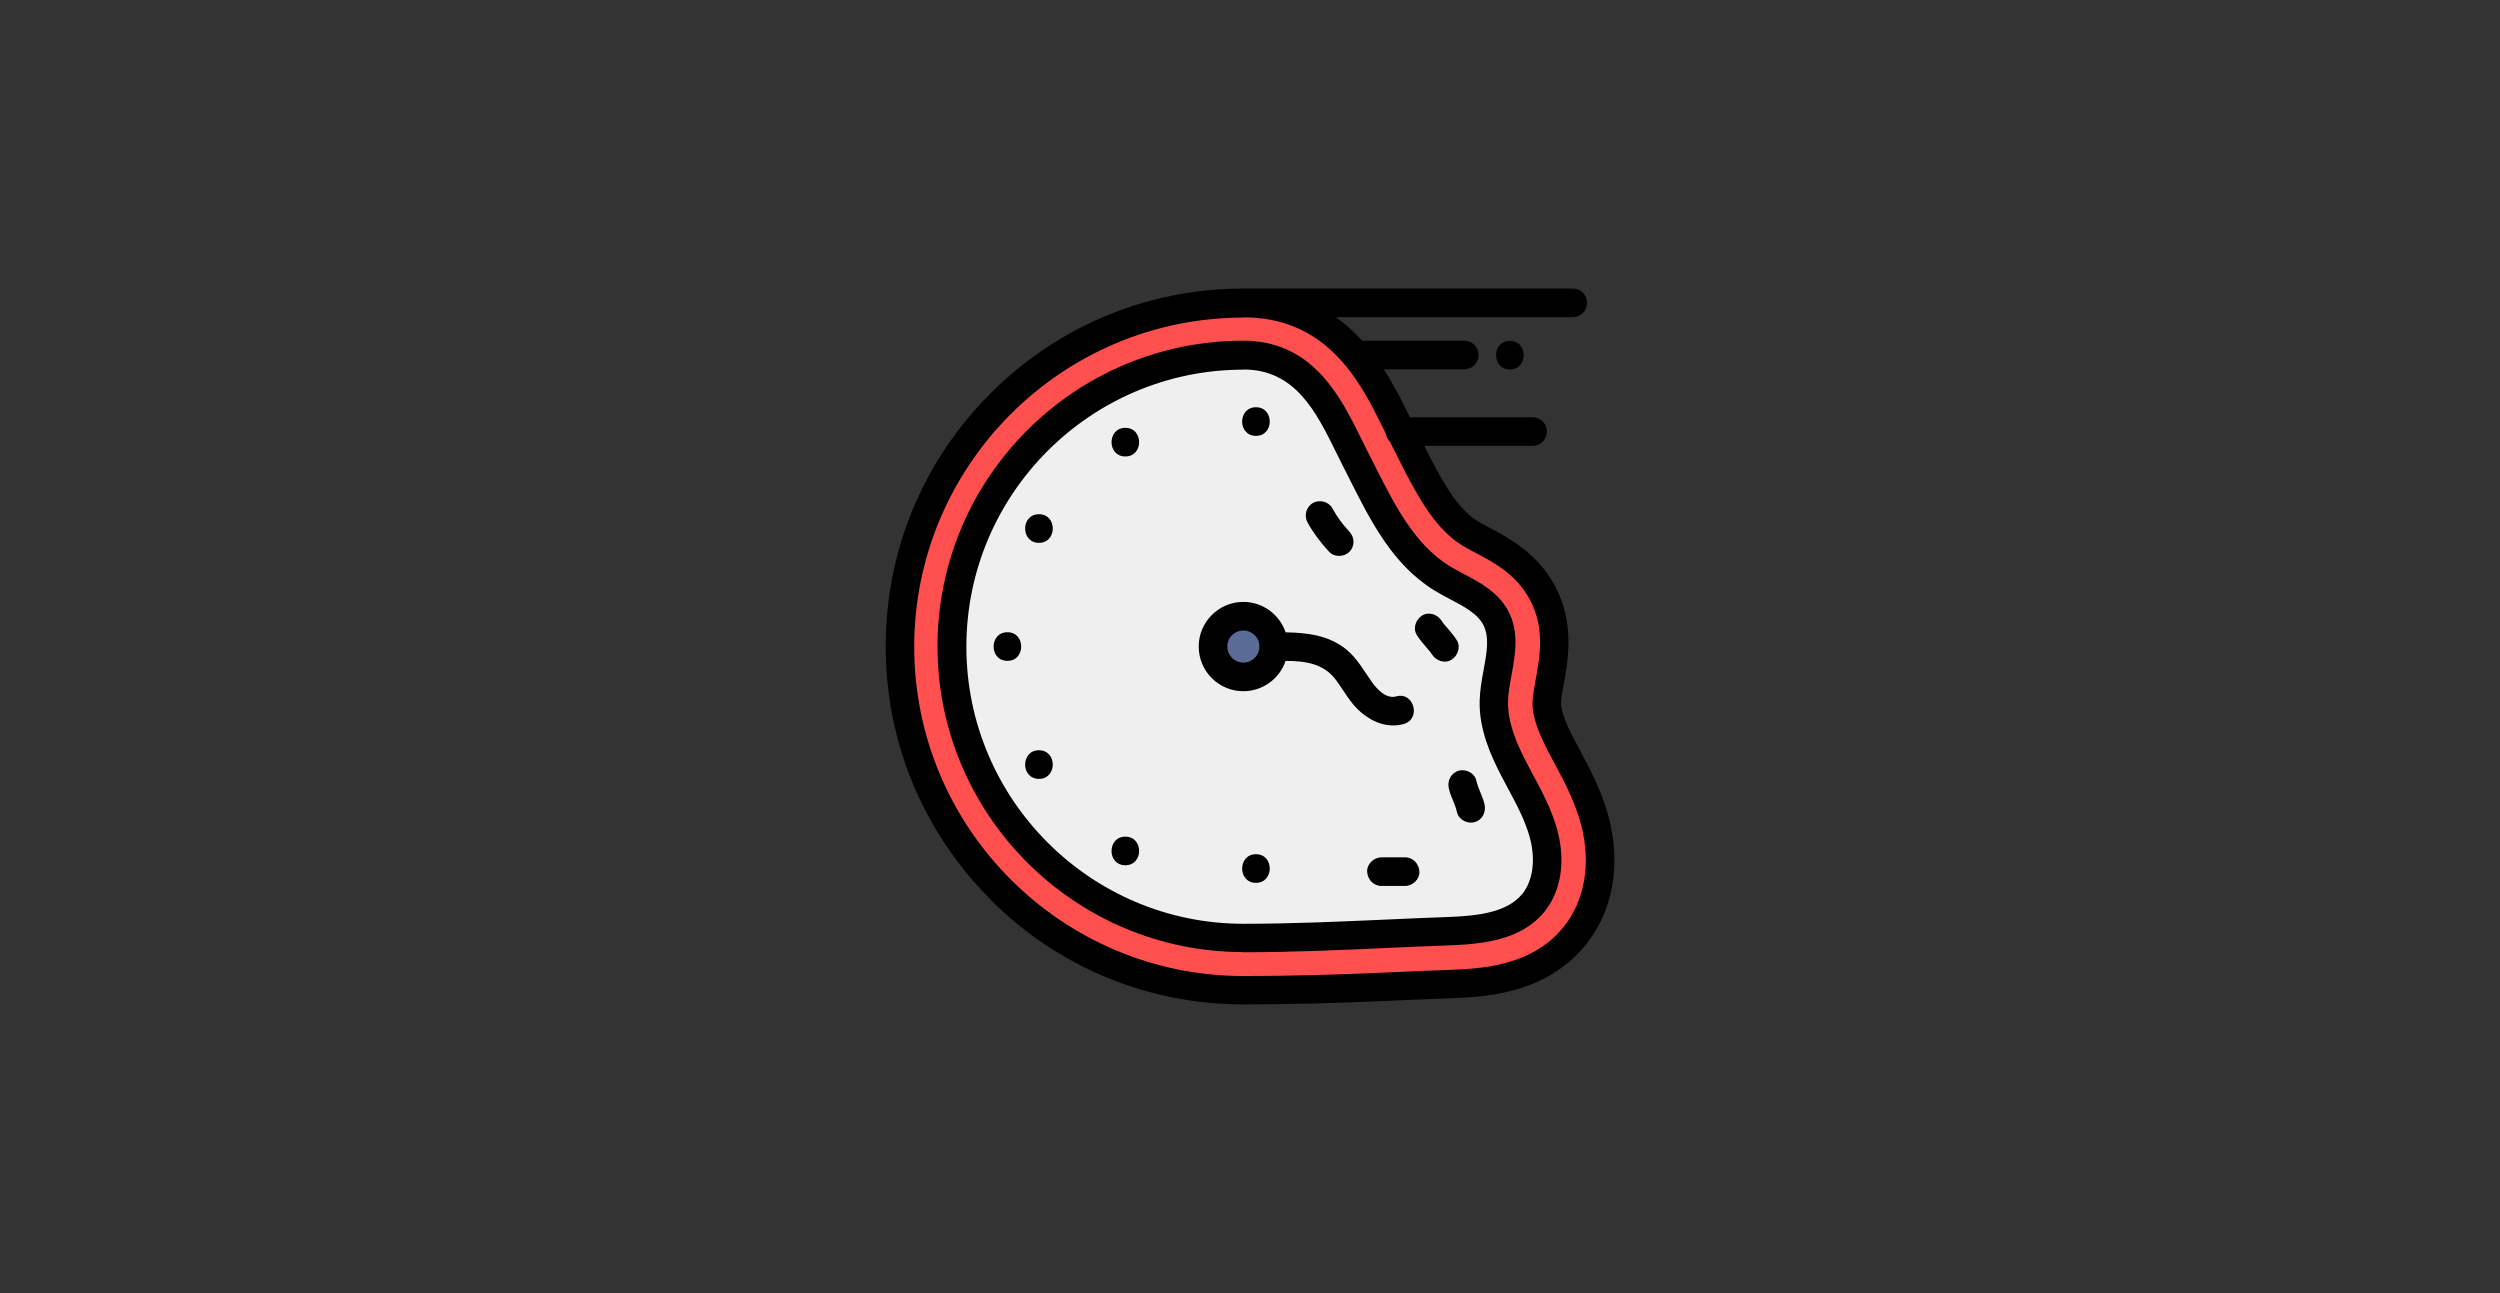 <?xml version="1.0" encoding="UTF-8"?><svg id="a" xmlns="http://www.w3.org/2000/svg" width="290" height="150" viewBox="0 0 290 150"><rect x="0" y="0" width="290" height="150" fill="#333333" stroke="none"/><rect width="290" height="150" style="fill:none;"/><g><path d="M144.23,115.18c-10.73,0-20.82-4.18-28.41-11.77-7.59-7.59-11.77-17.68-11.77-28.41s4.18-20.82,11.77-28.41c7.59-7.59,17.68-11.77,28.41-11.77,5.02,0,9.26,1.82,12.6,5.42,2.52,2.71,4.07,5.86,5.44,8.63,.25,.5,.49,.99,.72,1.45,.26,.51,.52,1.02,.78,1.54,2.05,4.08,3.99,7.93,6.86,9.7,.37,.23,.85,.48,1.35,.75l.07,.04c2.24,1.19,5.31,2.81,7.16,6.3,2.07,3.91,1.37,7.73,.86,10.52-.17,.9-.32,1.75-.33,2.34-.03,1.4,.85,3.29,1.62,4.77,.21,.4,.42,.8,.64,1.2l.07,.14c1.17,2.18,2.48,4.64,3.25,7.53,1.35,5.1,.46,10.08-2.44,13.64-4.31,5.31-11.14,5.55-14.8,5.68-2.31,.08-4.65,.19-6.92,.29-6.26,.28-11.8,.42-16.93,.42Zm0-73.65c-18.46,0-33.47,15.01-33.47,33.47s15.01,33.47,33.47,33.47c5.6,0,11.2-.25,16.62-.49,2.42-.11,4.71-.21,6.98-.29,3.58-.13,7.59-.49,9.78-3.18,1.49-1.84,1.92-4.69,1.15-7.62-.56-2.13-1.63-4.12-2.67-6.06-.25-.47-.51-.95-.75-1.42-1.21-2.34-2.44-5.12-2.38-8.04,.02-1.13,.24-2.29,.44-3.42,.4-2.21,.79-4.3-.18-6.12-.87-1.64-2.55-2.53-4.33-3.47-.61-.32-1.23-.65-1.82-1.01-4.5-2.78-6.97-7.69-9.36-12.43-.25-.5-.51-1.01-.76-1.5-.25-.5-.5-1-.76-1.53-2.4-4.85-5.11-10.35-11.95-10.35Z" style="fill:#ff4f4f;"/><path d="M144.23,109.13c-18.82,0-34.13-15.31-34.13-34.13s15.31-34.13,34.13-34.13c7.25,0,10.18,5.94,12.54,10.72,.26,.53,.51,1.03,.76,1.52,.25,.5,.51,1,.76,1.51,2.35,4.66,4.77,9.48,9.12,12.16,.57,.35,1.18,.68,1.78,.99,1.79,.95,3.64,1.93,4.61,3.75,1.08,2.03,.66,4.33,.25,6.55-.2,1.1-.41,2.23-.43,3.31-.06,2.77,1.13,5.46,2.31,7.72,.25,.47,.5,.94,.75,1.41,1.05,1.97,2.14,4,2.72,6.2,.83,3.14,.35,6.21-1.27,8.21-2.36,2.9-6.54,3.29-10.27,3.42-2.27,.08-4.56,.18-6.98,.29-5.43,.24-11.04,.49-16.65,.49Zm0-37.32c-1.76,0-3.19,1.43-3.19,3.19s1.43,3.19,3.19,3.19,3.19-1.43,3.19-3.19c0-1.76-1.43-3.19-3.19-3.19Z" style="fill:#efefef;"/><path d="M144.23,78.85c-2.12,0-3.85-1.73-3.85-3.85s1.73-3.85,3.85-3.85,3.85,1.73,3.85,3.85-1.73,3.85-3.85,3.85Z" style="fill:#5a6b96;"/><path d="M144.23,110.46c5.64,0,11.27-.25,16.71-.5,2.42-.11,4.7-.21,6.96-.29,4.02-.14,8.54-.58,11.25-3.91,1.92-2.36,2.47-5.78,1.52-9.39-.62-2.35-1.75-4.46-2.84-6.49-.25-.47-.5-.93-.74-1.4-1.1-2.11-2.21-4.61-2.16-7.09,.02-.97,.21-2.01,.41-3.1,.43-2.33,.91-4.98-.38-7.41-1.16-2.18-3.28-3.31-5.16-4.3-.6-.32-1.18-.62-1.7-.95-4.03-2.49-6.37-7.14-8.63-11.63-.26-.51-.51-1.01-.77-1.51-.25-.48-.49-.98-.75-1.51-1.22-2.48-2.61-5.29-4.66-7.49-2.48-2.67-5.45-3.97-9.08-3.97-19.55,0-35.46,15.91-35.46,35.46s15.91,35.46,35.46,35.46Zm0-67.6c6.01,0,8.43,4.88,10.76,9.61,.25,.51,.51,1.04,.77,1.55,.25,.49,.5,.99,.76,1.5,2.47,4.91,5.02,9.98,9.85,12.96,.62,.38,1.27,.73,1.9,1.06,1.6,.84,3.1,1.64,3.78,2.92,.75,1.42,.43,3.2,.05,5.26-.22,1.17-.44,2.39-.46,3.63-.07,3.22,1.24,6.2,2.53,8.68,.25,.48,.5,.96,.76,1.44,1.05,1.95,2.03,3.79,2.55,5.77,.67,2.53,.33,4.94-.89,6.45-1.83,2.26-5.5,2.57-8.8,2.69-2.28,.08-4.57,.18-6.99,.29-5.41,.24-11,.49-16.56,.49-17.72,0-32.14-14.42-32.14-32.14s14.42-32.14,32.14-32.14Z"/><path d="M114.88,104.35c7.84,7.84,18.26,12.16,29.35,12.16,5.16,0,10.71-.14,16.99-.42,2.26-.1,4.6-.21,6.91-.29,3.88-.14,11.09-.4,15.79-6.17,3.17-3.9,4.15-9.3,2.69-14.82-.8-3.04-2.16-5.57-3.36-7.82l-.07-.14c-.21-.4-.42-.79-.63-1.19-.37-.72-1.5-2.89-1.47-4.14,.01-.49,.16-1.32,.31-2.13,.51-2.81,1.29-7.07-.99-11.38-2.04-3.85-5.45-5.65-7.71-6.85l-.06-.03c-.49-.26-.95-.5-1.28-.71-2.45-1.51-4.26-4.98-6.14-8.7h12.57c.92,0,1.66-.74,1.66-1.66s-.74-1.66-1.66-1.66h-14.24s-.04-.08-.06-.13c-.85-1.73-1.77-3.59-2.96-5.43h9.33c.92,0,1.66-.74,1.66-1.66s-.74-1.66-1.66-1.66h-11.85c-.06-.07-.12-.14-.18-.2-.89-.96-1.84-1.8-2.85-2.53h27.47c.92,0,1.66-.74,1.66-1.66s-.74-1.66-1.66-1.66h-38.19s0,0,0,0c-11.09,0-21.51,4.32-29.35,12.16-7.84,7.84-12.16,18.26-12.16,29.35s4.32,21.51,12.16,29.35Zm29.35-67.54c4.5,0,8.15,1.57,11.14,4.79,2.32,2.5,3.81,5.51,5.12,8.16,.1,.2,.19,.39,.28,.57,.05,.35,.22,.67,.46,.91,.25,.49,.5,.99,.76,1.49v.03c2.2,4.34,4.26,8.43,7.61,10.5,.43,.27,.94,.54,1.48,.82l.07,.04c2.13,1.12,4.77,2.52,6.33,5.47,1.75,3.3,1.15,6.59,.66,9.24-.18,.98-.35,1.9-.37,2.65-.04,1.84,.91,3.93,1.84,5.73,.21,.41,.43,.82,.65,1.23l.08,.15c1.11,2.07,2.37,4.42,3.07,7.09,1.18,4.48,.43,8.81-2.06,11.88-3.74,4.6-9.75,4.82-13.34,4.95-2.32,.08-4.66,.19-6.93,.29-6.23,.28-11.74,.42-16.84,.42-21.06,0-38.19-17.13-38.19-38.19s17.13-38.19,38.19-38.19Z"/><path d="M144.23,80.18c2.27,0,4.21-1.47,4.9-3.52,2.23,.02,4.39,.26,5.85,2.23,.95,1.28,1.68,2.73,2.92,3.76,1.4,1.17,3.13,1.84,4.94,1.33,2.05-.58,1.18-3.78-.88-3.2-1.17,.33-2.23-.83-2.84-1.69-.92-1.3-1.7-2.74-2.96-3.76-2.05-1.66-4.52-1.93-7.03-1.98-.69-2.05-2.63-3.53-4.9-3.53-2.85,0-5.18,2.32-5.18,5.18s2.32,5.18,5.18,5.18Zm0-7.04c1.03,0,1.86,.83,1.86,1.86s-.83,1.86-1.86,1.86-1.86-.83-1.86-1.86,.83-1.86,1.86-1.86Z"/><path d="M130.54,52.95c2.13,0,2.14-3.32,0-3.32-2.13,0-2.14,3.32,0,3.32Z"/><path d="M120.52,62.97c2.13,0,2.14-3.32,0-3.32s-2.14,3.32,0,3.32Z"/><path d="M116.86,76.66c2.13,0,2.14-3.32,0-3.32-2.13,0-2.14,3.32,0,3.32Z"/><path d="M120.52,90.35c2.13,0,2.14-3.32,0-3.32s-2.14,3.32,0,3.32Z"/><path d="M130.54,100.37c2.13,0,2.14-3.32,0-3.32-2.13,0-2.14,3.32,0,3.32Z"/><path d="M145.69,50.56c2.13,0,2.14-3.32,0-3.32-2.13,0-2.14,3.32,0,3.32Z"/><path d="M145.69,99.09c-2.13,0-2.14,3.32,0,3.32,2.13,0,2.14-3.32,0-3.32Z"/><path d="M175.15,42.86c2.13,0,2.14-3.32,0-3.32s-2.14,3.32,0,3.32Z"/><path d="M154.19,64.01c.61,.66,1.73,.61,2.34,0,.66-.66,.61-1.68,0-2.34-.81-.88-1.38-1.63-1.98-2.72-.43-.78-1.51-1.04-2.27-.59-.79,.46-1.03,1.48-.59,2.27,.67,1.22,1.55,2.37,2.5,3.39Z"/><path d="M165.4,75.03c.15,.17,.3,.34,.45,.52,.03,.03,.05,.06,.06,.07,.07,.1,.14,.21,.21,.31,.47,.73,1.49,1.09,2.27,.59,.73-.47,1.09-1.49,.59-2.27-.31-.48-.67-.92-1.04-1.35-.15-.17-.3-.34-.45-.52-.03-.03-.05-.06-.06-.07-.07-.1-.14-.21-.21-.31-.47-.73-1.49-1.09-2.27-.59-.73,.47-1.09,1.49-.59,2.27,.31,.48,.67,.92,1.04,1.35Z"/><path d="M162.99,99.45h-2.74c-.87,0-1.7,.76-1.66,1.66,.04,.9,.73,1.66,1.66,1.66h2.74c.87,0,1.7-.76,1.66-1.66-.04-.9-.73-1.66-1.66-1.66Z"/><path d="M168.06,91.44c.21,.96,.74,1.81,.95,2.77,.19,.88,1.21,1.39,2.04,1.16,.9-.25,1.35-1.16,1.16-2.04-.21-.96-.74-1.81-.95-2.77-.19-.88-1.21-1.39-2.04-1.16-.9,.25-1.35,1.16-1.16,2.04Z"/></g></svg>